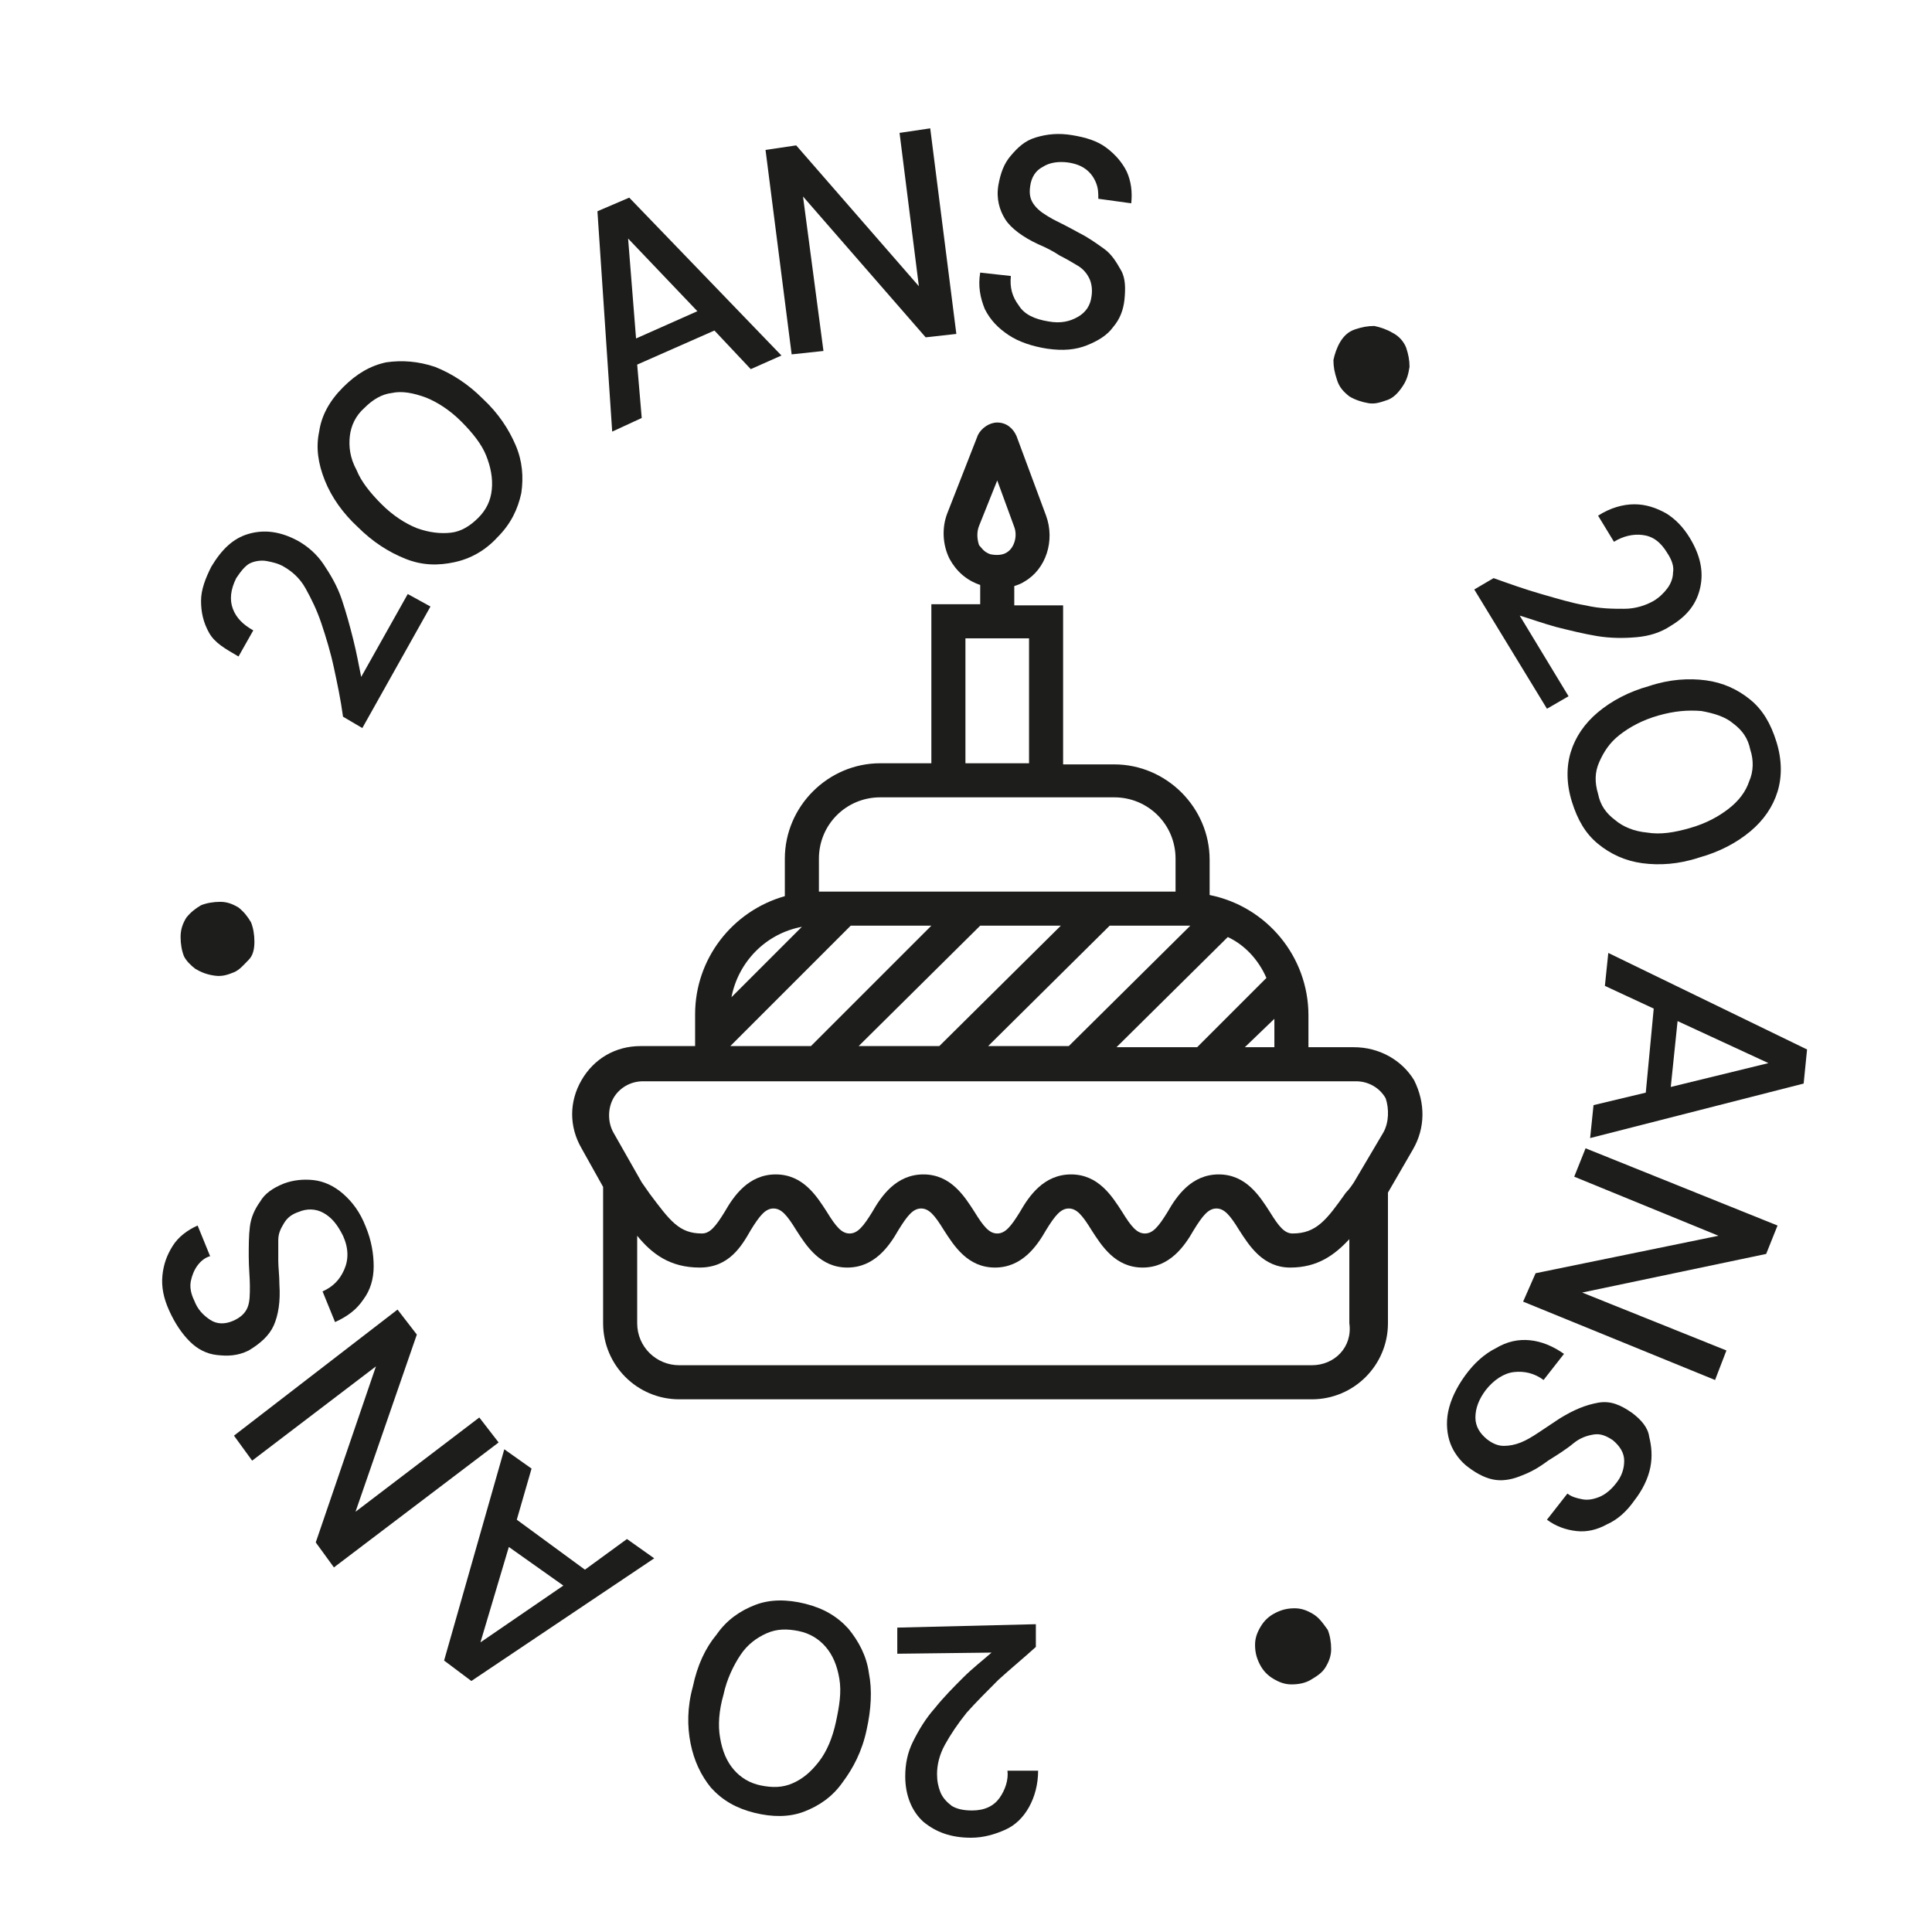 <?xml version="1.0" encoding="UTF-8"?>
<!-- Generator: $$$/GeneralStr/196=Adobe Illustrator 27.6.0, SVG Export Plug-In . SVG Version: 6.00 Build 0)  -->
<svg version="1.1" id="TYPO" class="picto20ans" xmlns="http://www.w3.org/2000/svg" xmlns:xlink="http://www.w3.org/1999/xlink" x="0px" y="0px" viewBox="0 0 170.1 170.1" style="enable-background:new 0 0 170.1 170.1;" xml:space="preserve">
<defs>
<style type="text/css">
	.picto20ans .st0{fill:#1D1D1B;}
</style>
</defs>
<path class="st0" d="M119.2,92.2h-4v-2.8c0-5.2-3.7-9.6-8.7-10.6v-3.1c0-4.6-3.8-8.4-8.4-8.4h-4.5v-14h-4.3v-1.7  c0.3-0.1,0.6-0.2,0.9-0.4c1.9-1.1,2.7-3.6,1.9-5.8l-2.6-7c-0.3-0.7-0.9-1.2-1.7-1.2l0,0c-0.7,0-1.4,0.5-1.7,1.1l-2.7,6.9  c-0.5,1.3-0.4,2.8,0.2,4c0.6,1.1,1.5,1.9,2.7,2.3v1.7H82v14h-4.5c-4.6,0-8.4,3.8-8.4,8.4v3.3c-4.6,1.3-7.9,5.5-7.9,10.4v2.8h-4.8  c-2.2,0-4.1,1.1-5.2,3s-1.1,4.1,0,6l1.9,3.4l0,0v12c0,3.7,3,6.7,6.7,6.7h55.7c3.7,0,6.7-3,6.7-6.7V105l2.2-3.8  c1.1-1.9,1.1-4.1,0.1-6.1C123.4,93.3,121.4,92.2,119.2,92.2L119.2,92.2z M86.2,46.3l1.6-4l1.5,4.1c0.3,0.8,0,1.8-0.6,2.2  c-0.4,0.3-1,0.3-1.5,0.2c-0.6-0.2-0.8-0.6-1-0.8C86,47.4,86,46.8,86.2,46.3L86.2,46.3z M112.2,92.2h-2.6l2.6-2.5V92.2z M111.5,86.1  l-6.1,6.1h-7.1l9.8-9.7C109.6,83.2,110.8,84.5,111.5,86.1z M74.9,81.5H82L71.4,92.1h-7.1L74.9,81.5z M86.3,81.5h7.1L82.7,92.1h-7.1  L86.3,81.5L86.3,81.5z M97.7,81.5h6.7c0.1,0,0.2,0,0.4,0L94.1,92.1H87L97.7,81.5z M85,56.2h5.6v11H85V56.2z M72.1,75.6  c0-3,2.4-5.4,5.4-5.4H82h11.6l0,0h4.5c3,0,5.4,2.4,5.4,5.4v2.9H72.1V75.6z M70.6,81.6l-6.2,6.2C65,84.7,67.4,82.2,70.6,81.6z   M115.5,120.2H59.8c-2,0-3.7-1.6-3.7-3.7v-7.7c1.3,1.6,2.9,2.8,5.5,2.8s3.7-1.9,4.5-3.3c0.8-1.3,1.3-1.9,2-1.9s1.2,0.6,2,1.9  c0.9,1.4,2.1,3.3,4.5,3.3s3.7-1.9,4.5-3.3c0.8-1.3,1.3-1.9,2-1.9s1.2,0.6,2,1.9c0.9,1.4,2.1,3.3,4.5,3.3s3.7-1.9,4.5-3.3  c0.8-1.3,1.3-1.9,2-1.9s1.2,0.6,2,1.9c0.9,1.4,2.1,3.3,4.5,3.3s3.7-1.9,4.5-3.3c0.8-1.3,1.3-1.9,2-1.9s1.2,0.6,2,1.9  c0.9,1.4,2.1,3.3,4.5,3.3s3.9-1.1,5.2-2.5v7.4C119.1,118.6,117.5,120.2,115.5,120.2L115.5,120.2z M121.8,99.7l-2.6,4.4  c-0.2,0.3-0.4,0.6-0.7,0.9c-1.7,2.4-2.6,3.6-4.7,3.6c-0.7,0-1.2-0.6-2-1.9c-0.9-1.4-2.1-3.3-4.5-3.3s-3.7,1.9-4.5,3.3  c-0.8,1.3-1.3,1.9-2,1.9s-1.2-0.6-2-1.9c-0.9-1.4-2.1-3.3-4.5-3.3s-3.7,1.9-4.5,3.3c-0.8,1.3-1.3,1.9-2,1.9s-1.2-0.6-2-1.9  c-0.9-1.4-2.1-3.3-4.5-3.3s-3.7,1.9-4.5,3.3c-0.8,1.3-1.3,1.9-2,1.9s-1.2-0.6-2-1.9c-0.9-1.4-2.1-3.3-4.5-3.3s-3.7,1.9-4.5,3.3  c-0.8,1.3-1.3,1.9-2,1.9c-2,0-2.8-1.1-4.6-3.5c-0.2-0.3-0.5-0.7-0.7-1L54,99.7c-0.5-0.9-0.5-2.1,0-3s1.5-1.5,2.6-1.5h62.8  c1.1,0,2.1,0.6,2.6,1.5C122.3,97.6,122.3,98.8,121.8,99.7L121.8,99.7z"/>
<path class="st0" d="M138.1,61.3l-4.3-7.1c1,0.3,2.1,0.7,3.2,1c1.2,0.3,2.4,0.6,3.6,0.8c1.2,0.2,2.4,0.2,3.5,0.1  c1.1-0.1,2.1-0.4,3-1c1.5-0.9,2.3-2,2.6-3.4s0-2.8-0.9-4.3c-0.6-1-1.3-1.7-2.1-2.2c-0.9-0.5-1.8-0.8-2.8-0.8s-2.1,0.3-3.2,1l1.4,2.3  c0.8-0.5,1.7-0.7,2.5-0.6c0.9,0.1,1.6,0.6,2.2,1.6c0.4,0.6,0.6,1.2,0.5,1.7c0,0.5-0.2,1-0.5,1.4s-0.7,0.8-1.2,1.1  c-0.7,0.4-1.6,0.7-2.6,0.7s-2.1,0-3.4-0.3c-1.2-0.2-2.5-0.6-3.9-1s-2.8-0.9-4.2-1.4l-1.7,1l6.4,10.5L138.1,61.3L138.1,61.3z"/>
<path class="st0" d="M145.2,60.4c-1.8,0.5-3.3,1.3-4.5,2.3s-2,2.2-2.4,3.5s-0.4,2.8,0.1,4.4s1.2,2.8,2.3,3.7s2.4,1.5,3.9,1.7  s3.2,0.1,5-0.5c1.8-0.5,3.3-1.3,4.5-2.3s2-2.2,2.4-3.5s0.4-2.8-0.1-4.4c-0.5-1.6-1.2-2.8-2.3-3.7s-2.4-1.5-3.9-1.7  C148.7,59.7,147,59.8,145.2,60.4L145.2,60.4z M152.6,63.7c0.8,0.6,1.3,1.3,1.5,2.3c0.3,0.9,0.3,1.9-0.1,2.8  c-0.3,0.9-0.9,1.7-1.8,2.4c-0.9,0.7-2,1.3-3.4,1.7c-1.4,0.4-2.6,0.6-3.8,0.4c-1.1-0.1-2.1-0.5-2.8-1.1c-0.8-0.6-1.3-1.3-1.5-2.3  c-0.3-1-0.3-1.9,0.1-2.8s0.9-1.7,1.8-2.4c0.9-0.7,2-1.3,3.4-1.7s2.6-0.5,3.8-0.4C150.9,62.8,151.9,63.1,152.6,63.7L152.6,63.7z"/>
<path class="st0" d="M141.6,83.9l-0.3,2.9l4.3,2l-0.7,7.4l-4.6,1.1l-0.3,2.9l18.8-4.8l0.3-3L141.6,83.9L141.6,83.9z M147.1,95.7  l0.6-5.8l8,3.7L147.1,95.7L147.1,95.7z"/>
<polygon class="st0" points="138.6,103.6 151.3,108.8 135.2,112.1 134.1,114.6 151,121.5 152,118.9 139.3,113.8 155.5,110.4   156.5,107.9 139.6,101.1 "/>
<path class="st0" d="M143.7,124.4c-1-0.7-1.9-1.1-3-0.9s-2.1,0.6-3.4,1.4c-0.6,0.4-1.2,0.8-1.8,1.2c-0.6,0.4-1.1,0.7-1.6,0.9  s-1,0.3-1.5,0.3s-1-0.2-1.5-0.6c-0.6-0.5-1-1.1-1-1.9s0.3-1.6,0.9-2.4c0.7-0.9,1.6-1.5,2.5-1.6s1.8,0.1,2.6,0.7l1.8-2.3  c-1-0.7-2-1.1-3-1.2s-2,0.1-3,0.7c-1,0.5-1.9,1.3-2.7,2.4s-1.3,2.2-1.5,3.2s-0.1,2,0.2,2.8c0.3,0.8,0.9,1.6,1.6,2.1  c0.8,0.6,1.6,1,2.4,1.1c0.8,0.1,1.6-0.1,2.3-0.4c0.8-0.3,1.5-0.7,2.3-1.3c0.8-0.5,1.6-1,2.2-1.5s1.2-0.7,1.8-0.8s1.1,0.1,1.7,0.5  c0.6,0.5,1,1.1,1,1.8c0,0.7-0.2,1.4-0.8,2.1c-0.4,0.5-0.9,0.9-1.4,1.1s-1,0.3-1.5,0.2s-0.9-0.2-1.3-0.5l-1.8,2.3  c0.8,0.6,1.7,0.9,2.6,1s1.8-0.1,2.7-0.6c0.9-0.4,1.7-1.1,2.4-2.1c0.7-0.9,1.2-1.9,1.4-2.9s0.1-1.9-0.1-2.7  C145.1,125.7,144.5,125,143.7,124.4L143.7,124.4z"/>
<path class="st0" d="M115.6,142.1c-0.5-0.3-1-0.5-1.6-0.5s-1.1,0.1-1.7,0.4c-0.6,0.3-1,0.7-1.3,1.2s-0.5,1-0.5,1.6s0.1,1.1,0.4,1.7  s0.7,1,1.2,1.3s1,0.5,1.6,0.5s1.2-0.1,1.7-0.4c0.5-0.3,1-0.6,1.3-1.1s0.5-1,0.5-1.6s-0.1-1.2-0.3-1.7  C116.4,142.8,116.1,142.4,115.6,142.1L115.6,142.1z"/>
<path class="st0" d="M88,158.3c-0.5,0.7-1.3,1.1-2.4,1.1c-0.7,0-1.3-0.1-1.8-0.4c-0.4-0.3-0.8-0.7-1-1.2s-0.3-1-0.3-1.6  c0-0.8,0.2-1.7,0.7-2.6c0.5-0.9,1.1-1.8,1.9-2.8c0.8-0.9,1.8-1.9,2.8-2.9c1.1-1,2.2-1.9,3.3-2.9v-2L79,143.3v2.3l8.3-0.1  c-0.8,0.7-1.7,1.4-2.5,2.2s-1.7,1.7-2.5,2.7c-0.8,0.9-1.4,1.9-1.9,2.9s-0.7,2-0.7,3.1c0,1.7,0.6,3.1,1.6,4c1.1,0.9,2.4,1.4,4.2,1.4  c1.1,0,2.1-0.3,3-0.7s1.6-1.1,2.1-2s0.8-2,0.8-3.2h-2.7C88.8,156.7,88.5,157.6,88,158.3L88,158.3z"/>
<path class="st0" d="M74.7,143.4c-1-1.1-2.2-1.8-3.8-2.2s-3.1-0.4-4.4,0.1s-2.5,1.3-3.4,2.6c-1,1.2-1.7,2.7-2.1,4.6  c-0.5,1.8-0.5,3.5-0.2,5s0.9,2.8,1.8,3.9c1,1.1,2.2,1.8,3.8,2.2c1.6,0.4,3.1,0.4,4.4-0.1s2.5-1.3,3.4-2.6c0.9-1.2,1.7-2.7,2.1-4.6  c0.4-1.8,0.5-3.5,0.2-5C76.3,145.8,75.6,144.5,74.7,143.4L74.7,143.4z M73.6,151.6c-0.3,1.4-0.8,2.6-1.5,3.5s-1.4,1.5-2.3,1.9  s-1.8,0.4-2.8,0.2s-1.8-0.7-2.4-1.4s-1-1.6-1.2-2.8c-0.2-1.1-0.1-2.4,0.3-3.8c0.3-1.4,0.9-2.6,1.5-3.5s1.4-1.5,2.3-1.9  s1.8-0.4,2.8-0.2s1.8,0.7,2.4,1.4s1,1.6,1.2,2.8S73.9,150.2,73.6,151.6L73.6,151.6z"/>
<path class="st0" d="M51.5,138.2l-6-4.4l1.3-4.5l-2.4-1.7l-5.3,18.6l2.4,1.8l16.1-10.8l-2.4-1.7L51.5,138.2L51.5,138.2z M42.3,144.6  l2.5-8.4l4.8,3.4L42.3,144.6L42.3,144.6z"/>
<polygon class="st0" points="42.2,124.8 31.3,133.1 36.7,117.5 35,115.3 20.6,126.4 22.2,128.6 33.1,120.3 27.8,135.8 29.4,138   43.9,127 "/>
<path class="st0" d="M24.1,116.7c0.4-0.9,0.6-2.1,0.5-3.6c0-0.8-0.1-1.5-0.1-2.1s0-1.3,0-1.8c0-0.6,0.2-1,0.5-1.5s0.7-0.8,1.3-1  c0.7-0.3,1.5-0.3,2.2,0.1s1.2,1,1.7,2c0.5,1.1,0.5,2.1,0.1,3s-1,1.5-1.9,1.9l1.1,2.7c1.1-0.5,1.9-1.1,2.5-2c0.6-0.8,0.9-1.8,0.9-2.9  s-0.2-2.3-0.7-3.5c-0.5-1.3-1.2-2.2-2-2.9s-1.7-1.1-2.6-1.2s-1.8,0-2.6,0.3c-1,0.4-1.7,0.9-2.1,1.6c-0.5,0.7-0.8,1.4-0.9,2.2  c-0.1,0.8-0.1,1.7-0.1,2.6c0,1,0.1,1.9,0.1,2.6c0,0.8,0,1.4-0.2,1.9s-0.6,0.9-1.3,1.2c-0.7,0.3-1.4,0.3-2-0.1s-1.1-0.9-1.4-1.7  c-0.3-0.6-0.4-1.2-0.3-1.7s0.3-1,0.6-1.4s0.7-0.7,1.1-0.8l-1.1-2.7c-0.9,0.4-1.7,1-2.2,1.8s-0.8,1.6-0.9,2.6c-0.1,1,0.1,2,0.6,3.1  s1.1,2,1.8,2.7s1.5,1.1,2.4,1.2s1.8,0.1,2.8-0.4C22.9,118.3,23.7,117.6,24.1,116.7L24.1,116.7z"/>
<path class="st0" d="M17.2,85.3c0.5,0.3,1,0.5,1.7,0.6s1.2-0.1,1.7-0.3s0.9-0.7,1.3-1.1s0.5-1,0.5-1.6s-0.1-1.2-0.3-1.7  c-0.3-0.5-0.6-0.9-1.1-1.3c-0.5-0.3-1-0.5-1.6-0.5s-1.2,0.1-1.7,0.3c-0.5,0.3-0.9,0.6-1.3,1.1c-0.3,0.5-0.5,1-0.5,1.7  c0,0.6,0.1,1.2,0.3,1.7C16.4,84.6,16.8,85,17.2,85.3L17.2,85.3z"/>
<path class="st0" d="M21,57.8l1.3-2.3c-0.9-0.5-1.5-1.1-1.8-1.9c-0.3-0.8-0.2-1.7,0.3-2.7c0.4-0.6,0.8-1.1,1.2-1.3s1-0.3,1.5-0.2  s1,0.2,1.5,0.5c0.7,0.4,1.4,1,1.9,1.9s1,1.9,1.4,3.1s0.8,2.5,1.1,3.9s0.6,2.8,0.8,4.3l1.7,1l6-10.7l-2-1.1l-4.1,7.3  c-0.2-1-0.4-2.1-0.7-3.3c-0.3-1.2-0.6-2.3-1-3.5s-1-2.2-1.6-3.1c-0.6-0.9-1.4-1.6-2.3-2.1c-1.5-0.8-2.9-1-4.3-0.6s-2.4,1.4-3.3,2.9  c-0.5,1-0.9,2-0.9,3s0.2,1.9,0.7,2.8S19.8,57.1,21,57.8L21,57.8z"/>
<path class="st0" d="M31.5,46.4c1.3,1.3,2.7,2.2,4.2,2.8s2.9,0.6,4.3,0.3s2.7-1,3.8-2.2c1.2-1.2,1.8-2.5,2.1-3.9  c0.2-1.4,0.1-2.8-0.5-4.2s-1.5-2.8-2.9-4.1c-1.3-1.3-2.7-2.2-4.2-2.8c-1.5-0.5-2.9-0.6-4.3-0.4c-1.4,0.3-2.6,1-3.8,2.2  s-1.9,2.5-2.1,3.9c-0.3,1.4-0.1,2.8,0.5,4.3C29.2,43.8,30.2,45.2,31.5,46.4z M30.8,38.4c0.1-0.9,0.5-1.8,1.3-2.5  c0.7-0.7,1.5-1.2,2.4-1.3c0.9-0.2,1.9,0,3,0.4c1,0.4,2.1,1.1,3.1,2.1s1.8,2,2.2,3s0.6,2,0.5,3s-0.5,1.8-1.2,2.5s-1.5,1.2-2.4,1.3  s-1.9,0-3-0.4c-1-0.4-2.1-1.1-3.1-2.1s-1.8-2-2.2-3C30.8,40.3,30.7,39.3,30.8,38.4L30.8,38.4z"/>
<path class="st0" d="M56.5,36.8l-0.4-4.7l6.8-3l3.2,3.4l2.7-1.2L55.4,17.4l-2.8,1.2L53.9,38L56.5,36.8L56.5,36.8z M61.4,27.4  L56,29.8L55.3,21L61.4,27.4z"/>
<polygon class="st0" points="72.5,30.9 70.7,17.3 81.5,29.7 84.2,29.4 81.9,11.3 79.2,11.7 80.9,25.2 70.1,12.8 67.4,13.2   69.7,31.2 "/>
<path class="st0" d="M88.8,29.5c0.9,0.6,2.1,1,3.4,1.2c1.4,0.2,2.5,0.1,3.5-0.3s1.8-0.9,2.3-1.6c0.6-0.7,0.9-1.5,1-2.4  c0.1-1,0.1-1.9-0.3-2.6s-0.8-1.4-1.5-1.9s-1.4-1-2.2-1.4c-0.9-0.5-1.7-0.9-2.3-1.2c-0.7-0.4-1.2-0.7-1.6-1.2s-0.5-1-0.4-1.7  c0.1-0.8,0.5-1.4,1.1-1.7c0.6-0.4,1.4-0.5,2.2-0.4c0.7,0.1,1.2,0.3,1.6,0.6s0.7,0.7,0.9,1.2c0.2,0.5,0.2,0.9,0.2,1.4l2.9,0.4  c0.1-1,0-1.9-0.4-2.8c-0.4-0.8-1-1.5-1.8-2.1c-0.8-0.6-1.8-0.9-3-1.1c-1.2-0.2-2.2-0.1-3.2,0.2S89.6,13,89,13.7s-0.9,1.5-1.1,2.6  c-0.2,1.2,0.1,2.2,0.6,3s1.6,1.6,2.9,2.2c0.7,0.3,1.3,0.6,1.9,1c0.6,0.3,1.1,0.6,1.6,0.9s0.8,0.7,1,1.1s0.3,1,0.2,1.6  c-0.1,0.8-0.5,1.4-1.2,1.8s-1.5,0.6-2.6,0.4c-1.2-0.2-2.1-0.6-2.6-1.4c-0.6-0.8-0.8-1.6-0.7-2.6L86.3,24c-0.2,1.2,0,2.2,0.4,3.2  C87.2,28.2,87.9,28.9,88.8,29.5L88.8,29.5z"/>
<path class="st0" d="M118.8,34.9c0.5,0.3,1.1,0.5,1.7,0.6s1.1-0.1,1.7-0.3c0.5-0.2,0.9-0.6,1.3-1.2s0.5-1.1,0.6-1.7  c0-0.6-0.1-1.1-0.3-1.7c-0.2-0.5-0.6-1-1.2-1.3c-0.5-0.3-1.1-0.5-1.6-0.6c-0.6,0-1.1,0.1-1.7,0.3s-1,0.6-1.3,1.1s-0.5,1.1-0.6,1.6  c0,0.6,0.1,1.1,0.3,1.7C117.9,34.1,118.3,34.5,118.8,34.9L118.8,34.9z"/>
</svg>